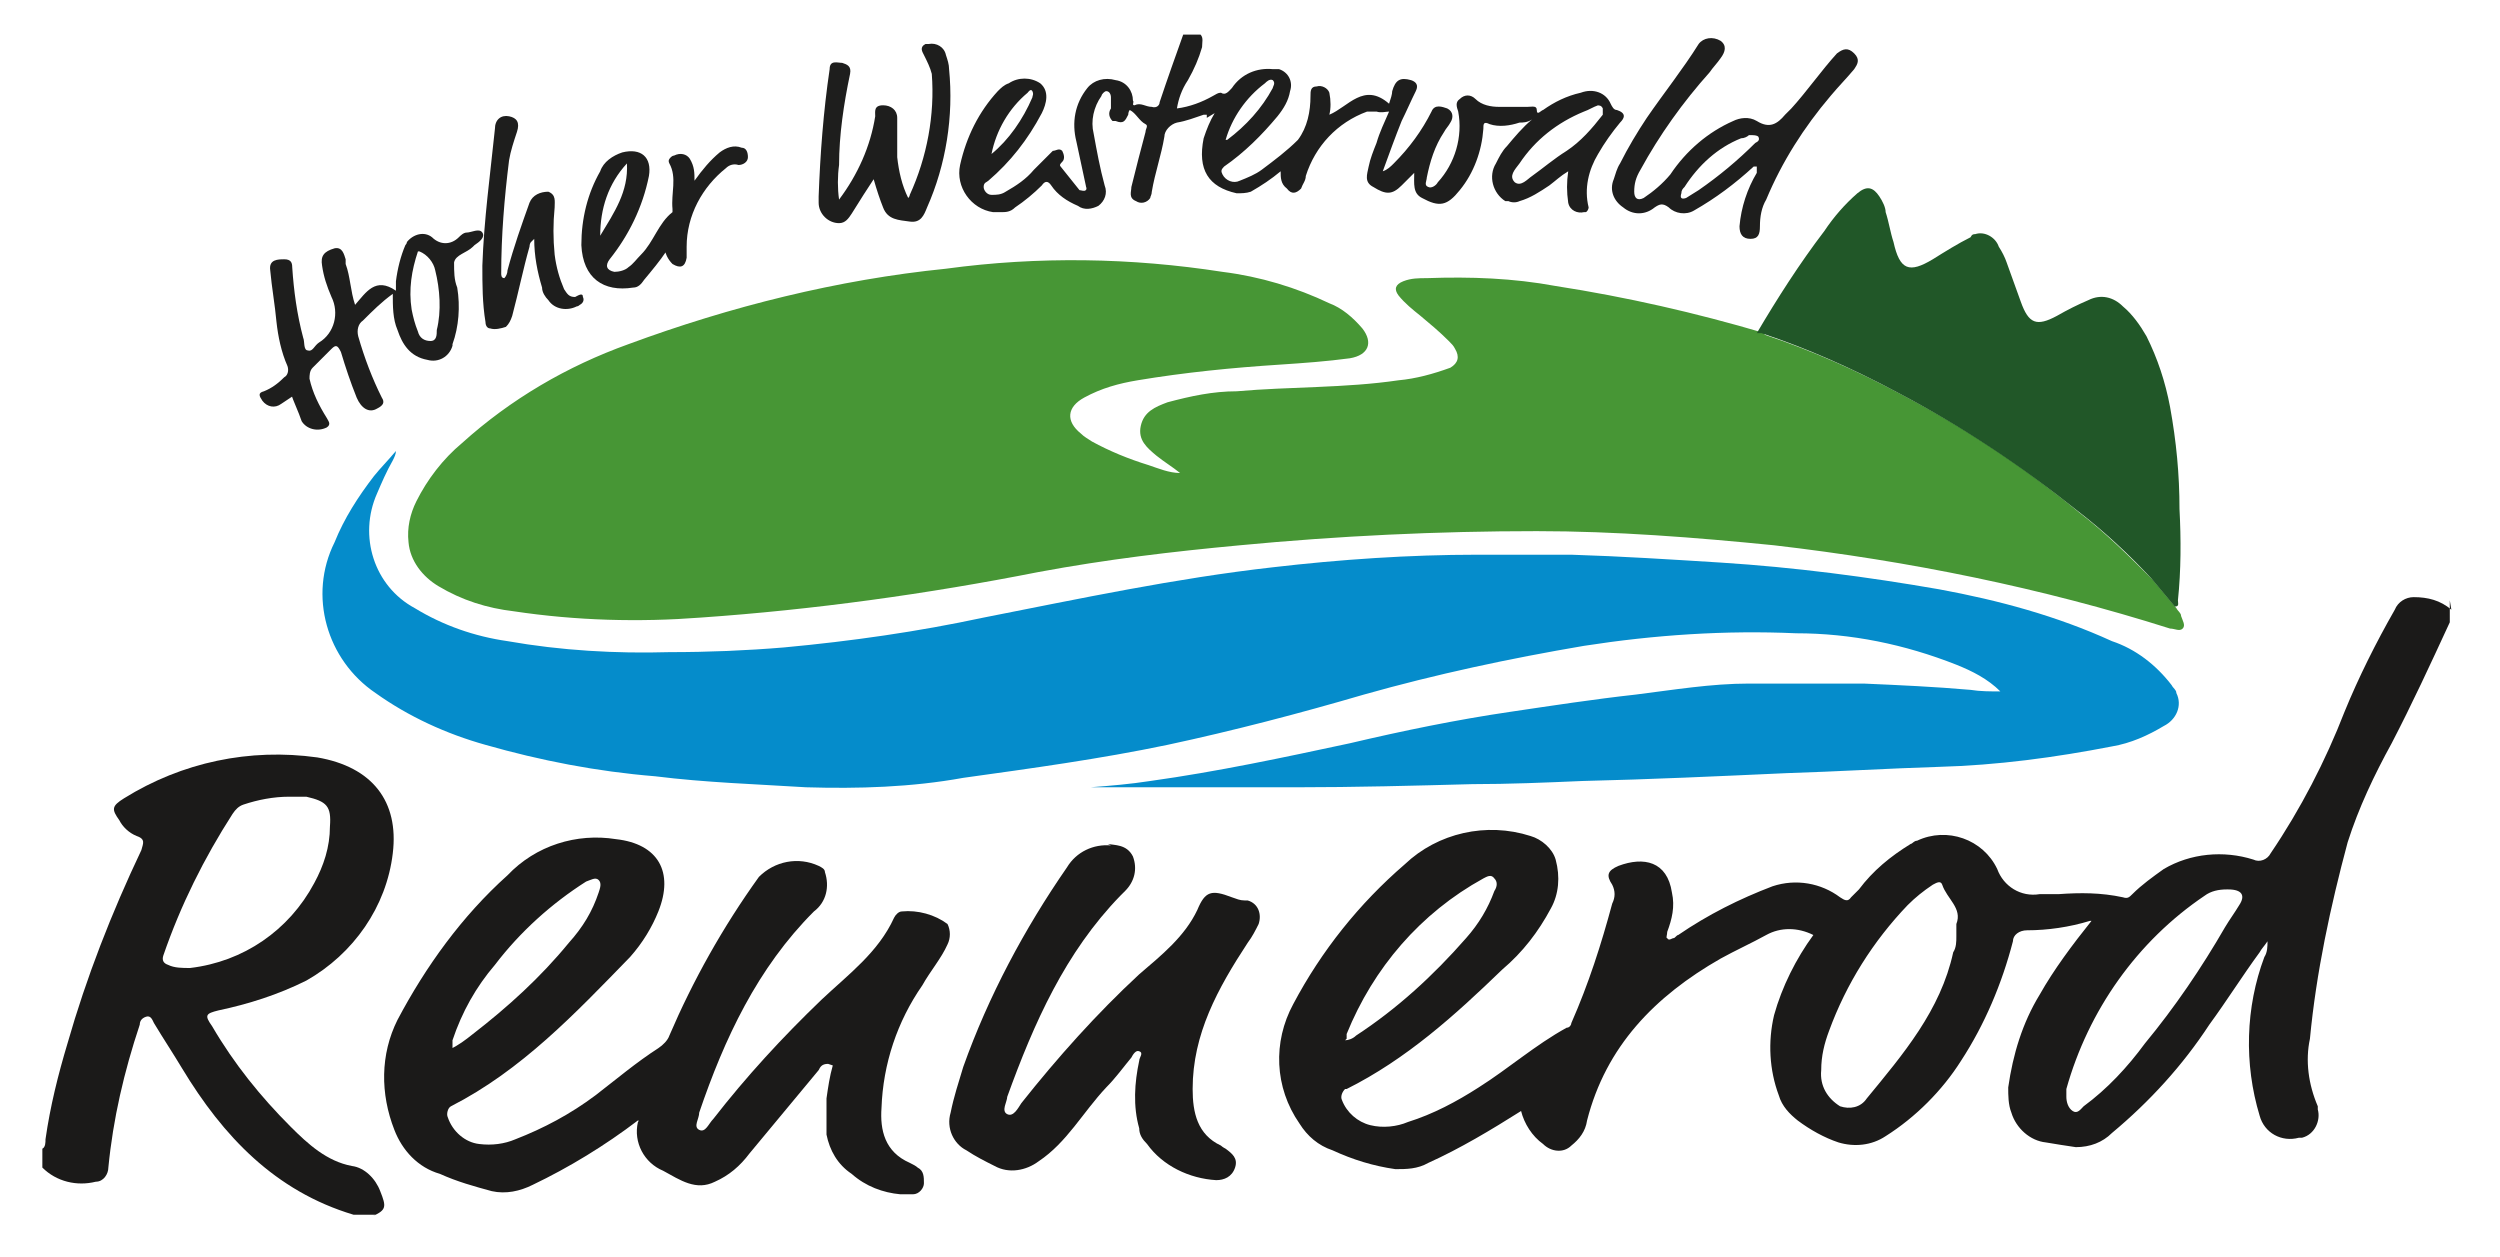 <?xml version="1.0" encoding="UTF-8" standalone="no"?><svg xmlns="http://www.w3.org/2000/svg" data-name="Ebene 1" height="88" id="Ebene_1" version="1.1" viewBox="0 0 158.9 80" width="175">
  <defs>
    <style>
      .cls-1 {
        fill: #1b1a19;
      }

      .cls-1, .cls-2, .cls-3, .cls-4, .cls-5 {
        stroke-width: 0px;
      }

      .cls-2 {
        fill: #215728;
      }

      .cls-3 {
        fill: #1e1e1d;
      }

      .cls-4 {
        fill: #479635;
      }

      .cls-5 {
        fill: #058ccb;
      }
    </style>
  </defs>
  <g data-name="Gruppe 1678" id="Gruppe_1678">
    <path class="cls-4" d="M112.2,21.2c-4.4-1.3-8.8-2.3-13.3-3-2.7-.5-5.4-.6-8.2-.5-.5,0-1,0-1.5.2-.5.2-.6.5-.3.9.4.5.9.9,1.4,1.3.6.5,1.2,1,1.8,1.6.2.2.3.3.4.5.3.5.2.9-.3,1.2-1.1.4-2.2.7-3.3.8-3.4.5-6.9.4-10.3.7-1.5,0-2.9.3-4.4.7-.8.3-1.5.6-1.7,1.5-.2.9.4,1.4,1,1.9.5.4,1,.7,1.5,1.1-.7,0-1.4-.3-2-.5-1.3-.4-2.5-.9-3.6-1.5-.3-.2-.5-.3-.7-.5-1-.8-.9-1.7.2-2.3,1.1-.6,2.2-.9,3.4-1.1,3-.5,6-.8,9.1-1,1.5-.1,2.9-.2,4.4-.4,1.2-.2,1.5-1,.8-1.9-.6-.7-1.3-1.3-2.1-1.6-2.1-1-4.4-1.7-6.8-2-5.8-.9-11.7-1-17.6-.2-6.9.7-13.7,2.4-20.2,4.8-3.9,1.4-7.5,3.5-10.6,6.3-1.2,1-2.2,2.3-2.9,3.7-.4.8-.6,1.7-.5,2.6.1,1.2.9,2.2,1.9,2.8,1.5.9,3.1,1.4,4.8,1.6,4,.6,8,.7,11.9.4,7.2-.5,14.4-1.5,21.5-2.9,4.3-.8,8.5-1.3,12.8-1.7,6.3-.6,12.6-.9,18.9-.9,5,0,10.1.4,15.1.9,8.6,1,17,2.7,25.2,5.3h0c.3,0,.6.2.8,0s0-.5-.1-.8c0-.2-.2-.3-.3-.5-.5-.6-1-1.2-1.5-1.8-1.5-1.5-3-3-4.7-4.3-3.5-2.9-7.3-5.4-11.3-7.5-2.8-1.5-5.7-2.8-8.7-3.8M75.2,30.2h0c0,0,0,0,0,0,0,0,0,0,0,0h0" data-name="Pfad 18147" id="Pfad_18147"/>
    <path class="cls-5" d="M69.3,50.1h2.6c3.5,0,7,0,10.5,0,3.7,0,7.5-.1,11.2-.2,2.3,0,4.7-.1,7-.2,4.3-.1,8.6-.3,13-.5,3.2-.1,6.5-.3,9.7-.4,3.7-.1,7.4-.6,11-1.3,1.2-.2,2.3-.7,3.3-1.3.8-.4,1.2-1.3.8-2.1,0-.2-.2-.3-.3-.5-1-1.3-2.3-2.3-3.8-2.8-3.5-1.6-7.2-2.6-11-3.3-4.6-.8-9.2-1.4-13.9-1.7-3.2-.2-6.3-.4-9.5-.5-2,0-4,0-6,0-4.3,0-8.7.3-13,.8-6.2.7-12.3,2-18.4,3.2-4.2.9-8.4,1.5-12.7,1.9-2.4.2-4.8.3-7.3.3-3.4.1-6.9-.1-10.3-.7-2.1-.3-4.1-1-5.9-2.1-2.6-1.4-3.6-4.6-2.4-7.3.3-.7.6-1.4,1-2.1.1-.2.2-.4.2-.6-.5.6-1,1.1-1.4,1.6-1,1.3-1.9,2.7-2.5,4.2-1.7,3.4-.5,7.5,2.6,9.6,2.1,1.5,4.5,2.6,7,3.3,3.5,1,7.1,1.7,10.8,2,3.2.4,6.4.5,9.6.7,3.3.1,6.7,0,10-.6,4.3-.6,8.7-1.2,13-2.1,4.2-.9,8.4-2,12.5-3.2,4.6-1.3,9.3-2.3,14-3.1,4.5-.7,9-1,13.5-.8,3.5,0,6.9.7,10.2,2,1,.4,2,.9,2.8,1.7-.6,0-1.3,0-1.9-.1-2.3-.2-4.5-.3-6.8-.4-2.4,0-4.9,0-7.3,0-2.4,0-4.8.4-7.2.7-2.7.3-5.3.7-8,1.1-3.4.5-6.8,1.2-10.2,2-4.2.9-8.4,1.8-12.7,2.4-1.3.2-2.5.3-3.8.4,0,0,0,0,0,0" data-name="Pfad 18148" id="Pfad_18148"/>
    <path class="cls-2" d="M112,21.2c3,1,5.9,2.3,8.7,3.8,4,2.1,7.9,4.7,11.4,7.5,1.7,1.3,3.3,2.8,4.7,4.3.5.6,1,1.2,1.5,1.8.3,0,.2-.2.2-.4.2-1.9.2-3.9.1-5.8,0-2.2-.2-4.3-.6-6.5-.3-1.6-.8-3.1-1.5-4.5-.4-.7-.9-1.4-1.5-1.9-.6-.6-1.4-.8-2.2-.4-.7.3-1.3.6-2,1-1.3.7-1.8.5-2.3-.9-.3-.8-.6-1.7-.9-2.5-.1-.3-.3-.7-.5-1-.2-.6-.9-1-1.5-.8-.1,0-.2,0-.3.2-.8.4-1.6.9-2.4,1.4-1.5.9-2.1.7-2.5-1.1-.2-.6-.3-1.3-.5-1.9,0-.3-.2-.7-.4-1-.4-.6-.8-.7-1.4-.2-.8.7-1.5,1.5-2.1,2.4-1.6,2.1-3,4.3-4.3,6.5" data-name="Pfad 18149" id="Pfad_18149"/>
  </g>
  <g data-name="Gruppe 1679" id="Gruppe_1679">
    <path class="cls-3" d="M77.2,7.2c-.3.5-.5,1-.7,1.6-.4,2,.3,3.1,2.1,3.5.3,0,.6,0,.9-.1.7-.4,1.3-.8,1.9-1.3,0,.4,0,.8.4,1.1.3.4.6.3.9,0,.1-.3.3-.5.3-.8.6-1.9,2-3.4,3.9-4.1.2,0,.4,0,.6,0,.3.1.6,0,.8,0-.3.7-.6,1.3-.8,2-.2.5-.4,1-.5,1.5s-.3,1,.3,1.3c.8.5,1.2.5,1.8-.1l.8-.8c0,.7-.1,1.3.5,1.6,1.1.6,1.6.5,2.4-.5.9-1.1,1.4-2.5,1.5-3.9,0-.3,0-.5.4-.3.6.2,1.3.1,1.9-.1.2,0,.5,0,.8-.2-.6.5-1.1,1.1-1.6,1.7-.3.3-.5.7-.7,1.1-.5.8-.2,1.9.6,2.4,0,0,.1,0,.2,0,.2.1.5.1.7,0,.7-.2,1.3-.6,1.9-1,.4-.3.7-.6,1.2-.9-.1.7-.1,1.3,0,2,.1.5.6.7,1,.6,0,0,0,0,.1,0,.1,0,.2-.2.2-.3,0,0,0,0,0,0-.3-1.2,0-2.4.6-3.4.4-.7.9-1.4,1.4-2,.3-.3.4-.6-.2-.8-.2,0-.3-.2-.4-.4-.3-.7-1.1-1-1.9-.7-.9.2-1.7.6-2.4,1.1-.1,0-.4.4-.4,0,0-.3-.3-.2-.6-.2-.6,0-1.2,0-1.8,0-.5,0-1.1-.1-1.5-.5-.3-.3-.7-.3-1,0-.3.2-.2.5-.1.8.3,1.6-.2,3.3-1.3,4.5-.1.2-.4.4-.6.3-.3-.1-.1-.4-.1-.6.2-1,.5-2,1.1-2.9.1-.2.3-.4.4-.6.2-.3.2-.7-.2-.9-.3-.1-.8-.3-1,.2-.6,1.2-1.4,2.3-2.4,3.3-.2.2-.4.4-.7.5.4-1.1.8-2.2,1.2-3.2.3-.6.6-1.3.9-1.9.2-.4,0-.6-.3-.7-.7-.2-1,0-1.2.7,0,.2-.1.5-.2.8-1.6-1.4-2.6.2-3.8.7.1-.4.1-.9,0-1.4-.1-.3-.5-.5-.8-.4-.4,0-.4.3-.4.6,0,1-.2,2-.8,2.8-.7.7-1.5,1.3-2.3,1.9-.4.3-.9.5-1.4.7-.4.2-.9,0-1.1-.4-.1-.2-.1-.3.1-.5,1.3-.9,2.4-2,3.4-3.2.4-.5.7-1,.8-1.6.2-.6-.1-1.2-.7-1.4-.1,0-.2,0-.4,0-1-.1-2,.3-2.6,1.2-.2.2-.4.5-.7.3-.2,0-.3.1-.5.2-.7.4-1.5.7-2.3.8.1-.6.3-1.2.7-1.8.4-.7.7-1.4.9-2.1,0-.3.1-.6-.1-.8h-1.1c-.5,1.4-1,2.8-1.5,4.3,0,.2-.2.4-.5.3-.4,0-.7-.3-1.1-.1-.2,0,0-.2-.1-.3,0-.6-.4-1.2-1.1-1.3-.7-.2-1.4,0-1.8.5-.8,1-1,2.2-.7,3.4.2.9.4,1.9.6,2.8,0,.1.1.2,0,.3-.1.1-.3,0-.4,0-.4-.5-.8-1-1.2-1.5-.1-.1,0-.2.1-.3.2-.2.1-.5,0-.7-.2-.2-.4,0-.6,0-.4.4-.8.8-1.2,1.2-.5.6-1.1,1-1.8,1.4-.3.2-.6.2-.9.2-.3,0-.5-.3-.5-.5,0-.3.2-.3.3-.4,1.4-1.2,2.5-2.6,3.4-4.3.3-.6.5-1.4-.1-1.9-.6-.4-1.4-.4-2,0-.3.1-.5.3-.7.5-1.2,1.3-2,2.9-2.4,4.7-.3,1.4.7,2.8,2.1,3,.2,0,.3,0,.5,0,.3,0,.6,0,.9-.3.6-.4,1.2-.9,1.7-1.4.2-.3.4-.3.6,0,.4.6,1,1,1.7,1.3.4.3.9.2,1.3,0,.4-.3.6-.8.4-1.3-.3-1.1-.5-2.2-.7-3.3-.2-.8,0-1.7.5-2.4,0-.1.2-.3.3-.3.2,0,.3.2.3.4,0,.2,0,.5,0,.7-.2.3-.1.6.1.8,0,0,.1,0,.2,0,.5.2.6,0,.8-.4,0,0,0-.2.1-.3.4.2.6.7,1,.9.2.1,0,.3,0,.5-.3,1.1-.6,2.3-.9,3.5,0,.3-.2.7.3.9.3.2.7.1.9-.2,0-.1.1-.2.1-.4.2-1.2.6-2.3.8-3.5,0-.4.4-.8.8-.9.6-.1,1.1-.3,1.7-.5,0,0,.2,0,.2,0,0,0,0,.1,0,.2M101.4,6.7c.3,0,.4,0,.5.2,0,.1,0,.3,0,.4-.7.9-1.4,1.7-2.3,2.3-.8.5-1.5,1.1-2.2,1.6-.3.2-.7.7-1.1.4-.4-.4,0-.8.3-1.2,1-1.5,2.4-2.6,4.1-3.3.3-.1.6-.3.9-.4M77.9,8.9c.4-1.4,1.3-2.7,2.5-3.6.1-.1.3-.3.5-.2.2.2,0,.4,0,.5-.7,1.3-1.7,2.4-2.9,3.3M63,9.8c.3-1.5,1.1-2.9,2.3-3.9,0,0,.2-.3.3-.1s0,.3,0,.4c-.6,1.4-1.5,2.7-2.6,3.6" data-name="Pfad 18150" id="Pfad_18150"/>
    <path class="cls-3" d="M18.4,25c.2.6.5,1.2.7,1.8.3.5,1,.7,1.6.4,0,0,0,0,0,0,.3-.2.1-.4,0-.6-.5-.8-.9-1.6-1.1-2.5,0-.2,0-.5.2-.7.4-.4.8-.8,1.2-1.2.3-.3.4-.2.6.2.3,1,.6,1.9,1,2.9.3.7.8,1,1.3.7.4-.2.5-.4.3-.7-.6-1.2-1.1-2.5-1.5-3.9-.1-.4,0-.8.3-1,.6-.6,1.2-1.2,1.9-1.7,0,.8,0,1.6.3,2.3.3.9.8,1.7,1.9,1.9.7.2,1.4-.2,1.6-.9,0,0,0,0,0-.1.4-1.1.5-2.4.3-3.6-.2-.5-.2-1-.2-1.6.1-.5.8-.6,1.2-1,0,0,0,0,.1-.1.3-.2.7-.5.5-.8s-.7,0-1,0c-.2,0-.4.2-.5.3-.5.5-1.2.5-1.7,0,0,0,0,0,0,0-.5-.4-1.2-.2-1.6.3,0,0,0,.1-.1.2-.3.7-.5,1.5-.6,2.3,0,.2,0,.4,0,.6-1.3-.9-1.9.1-2.6.9-.3-.9-.3-1.8-.6-2.6,0,0,0-.2,0-.3-.1-.3-.2-.8-.7-.7-.7.2-.9.5-.8,1.1.1.7.3,1.3.6,2,.5,1,.2,2.3-.8,2.9-.3.2-.4.6-.7.5-.3,0-.2-.6-.3-.8-.4-1.5-.6-3-.7-4.5,0-.3-.1-.5-.5-.5-.4,0-1,0-.9.7.1,1.1.3,2.2.4,3.3.1.9.3,1.9.7,2.8.1.3,0,.6-.2.7-.4.4-.8.7-1.3.9-.4.1-.3.3-.1.6.3.4.8.5,1.2.2.3-.2.6-.4.9-.6M26.6,16c.5.2.9.7,1,1.2.3,1.2.4,2.6.1,3.8,0,.3,0,.7-.4.7-.4,0-.7-.2-.8-.6-.2-.5-.3-.9-.4-1.4-.2-1.3,0-2.5.4-3.7" data-name="Pfad 18151" id="Pfad_18151"/>
    <path class="cls-3" d="M111.7,11c-.6,1-1,2.2-1.1,3.4,0,.5.2.8.7.8s.6-.3.6-.8c0-.6.1-1.2.4-1.7,1-2.4,2.4-4.6,4.1-6.6.5-.6,1-1.1,1.5-1.7.2-.3.4-.6,0-1s-.7-.3-1.1,0c-1,1.1-1.9,2.4-2.9,3.5-.1.1-.3.3-.4.4-.5.6-1,.9-1.8.4-.5-.3-1.1-.2-1.5,0-1.6.7-3,1.9-4,3.4-.5.6-1.1,1.1-1.7,1.5-.4.2-.6,0-.6-.4,0-.5.1-.9.4-1.4,1.2-2.2,2.7-4.3,4.4-6.2.2-.3.5-.6.7-.9.3-.4.4-.8,0-1.1-.5-.3-1.1-.2-1.4.2-1,1.6-2.2,3.1-3.3,4.7-.6.9-1.2,1.9-1.7,2.9-.2.3-.3.7-.4,1-.3.7,0,1.4.6,1.8.6.5,1.4.5,2,0,.3-.2.5-.3.9,0,.4.4,1.1.5,1.6.2,1.4-.8,2.6-1.7,3.8-2.8h.2c0,0,0,0,0,0,0,0,0,0,0,0M111.3,8.6c.2,0,.4,0,.5.1.1.2,0,.3-.2.4-1.1,1.1-2.3,2.1-3.6,3-.3.2-.5.3-.8.5-.3.1-.4,0-.3-.3,0-.2.1-.3.2-.4.9-1.4,2.1-2.5,3.6-3.1.2,0,.4-.1.5-.2" data-name="Pfad 18152" id="Pfad_18152"/>
    <path class="cls-3" d="M55.5,11.4c.2.7.4,1.3.6,1.8.3.8,1,.8,1.7.9s.9-.4,1.1-.9c1.2-2.7,1.7-5.8,1.4-8.8,0-.3-.1-.6-.2-.9-.1-.5-.6-.8-1.1-.7,0,0-.2,0-.2,0-.4.2-.2.5-.1.7.2.4.4.8.5,1.2.2,2.6-.3,5.3-1.4,7.7,0,0,0,.1-.1.2-.4-.8-.6-1.7-.7-2.6,0-.7,0-1.4,0-2.1,0-.1,0-.3,0-.4,0-.5-.4-.8-.9-.8,0,0,0,0,0,0-.6,0-.5.4-.5.7-.3,1.9-1.1,3.7-2.3,5.3-.1-.7-.1-1.5,0-2.2,0-1.9.3-3.9.7-5.8.1-.5-.2-.6-.5-.7-.3,0-.8-.2-.8.4-.4,2.7-.6,5.4-.7,8.1,0,.1,0,.3,0,.4,0,.7.6,1.3,1.3,1.3.4,0,.6-.3.8-.6.5-.8,1-1.6,1.6-2.5" data-name="Pfad 18153" id="Pfad_18153"/>
    <path class="cls-3" d="M42.2,15.7c0,.4.2.8.5,1.1.5.3.8.2.9-.4,0-.2,0-.5,0-.7,0-2,1-3.8,2.5-5,.2-.2.5-.3.8-.2.3,0,.6-.2.6-.5,0,0,0,0,0,0,0-.3-.1-.6-.4-.6,0,0,0,0,0,0-.5-.2-1,0-1.4.3-.6.5-1.1,1.1-1.6,1.8,0-.5,0-.9-.3-1.4-.2-.3-.6-.4-1-.2,0,0-.1,0-.2.1-.1.1-.2.2-.1.4.5.9.1,1.9.2,2.9,0,0,0,.1,0,.2-.9.7-1.2,1.9-2,2.7-.3.3-.5.6-.8.8-.2.2-.6.3-.9.3-.5-.1-.6-.4-.3-.8,1.2-1.5,2.1-3.3,2.5-5.3.2-1.2-.5-1.8-1.7-1.5-.6.2-1.2.6-1.4,1.2-.8,1.4-1.2,3-1.2,4.7.1,2.1,1.4,3,3.3,2.7.3,0,.5-.2.7-.5.5-.6,1-1.2,1.4-1.8M38.1,15c0-1.7.5-3.3,1.7-4.6.1,1.8-.8,3.1-1.7,4.6" data-name="Pfad 18154" id="Pfad_18154"/>
    <path class="cls-3" d="M33.9,15.2c0,1.1.2,2.1.5,3.1,0,.3.2.6.4.8.4.6,1.2.7,1.8.4,0,0,.1,0,.2-.1.2-.1.3-.3.2-.5,0-.3-.3-.1-.5,0-.4,0-.5-.2-.7-.5-.3-.7-.5-1.4-.6-2.2-.1-1-.1-2,0-3,0-.4.1-.8-.4-1-.5,0-1,.2-1.2.7-.5,1.4-1,2.8-1.4,4.3,0,.2-.1.4-.2.5-.2,0-.2-.2-.2-.3,0-2.4.2-4.8.5-7.2.1-.6.3-1.2.5-1.8s0-.9-.5-1c-.5-.1-.9.2-.9.8-.3,2.9-.7,5.8-.8,8.7,0,1.2,0,2.4.2,3.6,0,.2.1.4.3.4.3.1.7,0,1-.1.2-.2.3-.4.4-.7.4-1.5.7-3,1.1-4.4,0,0,0-.2.1-.3" data-name="Pfad 18155" id="Pfad_18155"/>
  </g>
  <g data-name="Gruppe 1680" id="Gruppe_1680">
    <path class="cls-1" d="M155.9,38.8c-.7-.6-1.5-.8-2.4-.8-.5,0-1,.3-1.2.8-1.2,2.1-2.3,4.3-3.2,6.5-1.2,3.1-2.8,6.2-4.7,9-.2.4-.7.6-1.1.4-1.9-.6-4-.4-5.7.6-.7.5-1.4,1-2,1.6-.2.2-.3.3-.6.2-1.4-.3-2.7-.3-4.1-.2-.4,0-.8,0-1.2,0-1.2.2-2.3-.5-2.7-1.6-.9-1.9-3.2-2.7-5.1-1.8-.2,0-.3.2-.4.2-1.3.8-2.4,1.7-3.3,2.9-.2.2-.3.3-.5.5-.2.3-.4.2-.7,0-1.2-.9-2.8-1.2-4.3-.7-2.1.8-4.1,1.8-6,3.1-.1,0-.2.2-.3.2s-.3.2-.4,0c-.1,0,0-.2,0-.4.3-.8.5-1.6.3-2.5-.3-2-1.8-2.3-3.4-1.7-.7.3-.8.6-.4,1.2.2.4.2.8,0,1.2-.7,2.6-1.5,5.1-2.6,7.6,0,.1-.1.3-.3.3-2,1.1-3.7,2.6-5.6,3.8-1.4.9-2.9,1.7-4.5,2.2-.7.3-1.6.4-2.4.2-.8-.2-1.5-.8-1.8-1.6-.1-.2,0-.5.2-.7,0,0,0,0,.1,0,3.8-1.9,6.9-4.7,9.9-7.6,1.3-1.1,2.3-2.4,3.1-3.9.5-.9.6-2,.3-3.1-.2-.7-.9-1.3-1.6-1.5-2.8-.9-5.9-.2-8,1.8-2.9,2.5-5.3,5.5-7.1,8.9-1.3,2.4-1.2,5.3.4,7.6.5.8,1.2,1.4,2.1,1.7,1.3.6,2.6,1,4,1.2.7,0,1.4,0,2.1-.4,2-.9,4-2.1,5.9-3.3.2.8.7,1.6,1.4,2.1.5.5,1.3.6,1.8.1,0,0,0,0,0,0,.5-.4.9-.9,1-1.6,1.2-4.7,4.3-7.9,8.5-10.3.9-.5,2-1,2.9-1.5.9-.5,2-.5,3,0-1.1,1.5-2,3.3-2.5,5.1-.4,1.7-.3,3.5.3,5.1.2.7.7,1.2,1.2,1.6.8.6,1.7,1.1,2.6,1.4,1,.3,2.1.2,3-.4,1.9-1.2,3.6-2.9,4.8-4.8,1.5-2.3,2.6-4.9,3.3-7.6,0-.4.4-.7.9-.7,0,0,0,0,0,0,1.3,0,2.7-.2,4-.6,0,0,.1,0,.2,0,0,0,0,0-.1,0-1.2,1.5-2.4,3.1-3.3,4.7-1.1,1.8-1.7,3.8-2,5.9,0,.5,0,1.1.2,1.6.3,1,1.2,1.8,2.2,1.9.6.1,1.2.2,1.9.3.9,0,1.7-.3,2.3-.9,2.4-2,4.5-4.3,6.2-6.9,1.1-1.5,2.1-3.1,3.2-4.6.1-.2.3-.4.5-.7,0,.3,0,.7-.2,1-1.2,3.2-1.3,6.8-.3,10.1.3,1.1,1.4,1.7,2.5,1.4,0,0,.1,0,.2,0,.8-.2,1.2-1.1,1-1.8,0,0,0-.1,0-.2-.6-1.4-.8-2.9-.5-4.3.4-4.2,1.3-8.4,2.4-12.5.7-2.2,1.7-4.3,2.8-6.3,1.3-2.5,2.5-5.1,3.7-7.7v-1.4ZM124.4,58.8c0,.3,0,.6,0,.8,0,.3,0,.7-.2,1-.8,3.7-3.2,6.5-5.5,9.3-.4.6-1.1.7-1.7.5-.8-.5-1.3-1.3-1.2-2.3,0-.9.2-1.7.5-2.5,1.1-3,2.8-5.7,5-8,.5-.5,1-.9,1.6-1.3.2-.1.5-.3.6,0,.3.9,1.3,1.5.9,2.5M141.7,56.6c.9,0,1.1.4.7,1-.3.5-.6.9-.9,1.4-1.5,2.6-3.2,5.1-5.1,7.4-1.1,1.5-2.4,2.9-3.9,4-.2.2-.4.5-.7.3s-.4-.6-.4-.9c0-.2,0-.3,0-.5,1.4-5,4.5-9.4,8.8-12.3.4-.3.9-.4,1.4-.4M85.6,66.1c0,0,0-.2,0-.3,1.7-4.2,4.7-7.7,8.7-9.9.2-.1.5-.3.7,0,.2.2.2.5,0,.8-.4,1.1-1,2.1-1.8,3-2.1,2.4-4.4,4.5-7,6.2-.2.2-.5.3-.7.3" data-name="Pfad 18156" id="Pfad_18156"/>
    <path class="cls-1" d="M23.6,77.4c.9-.4.9-.6.5-1.6-.3-.8-1-1.5-1.8-1.6-1.6-.3-2.8-1.4-3.9-2.5-1.9-1.9-3.6-4-5-6.4-.5-.7-.4-.8.4-1,1.9-.4,3.8-1,5.6-1.9,3-1.7,5.1-4.7,5.5-8.1.4-3.3-1.3-5.5-4.8-6.1-4.3-.6-8.6.3-12.3,2.6-.8.5-.8.7-.3,1.4.2.4.6.8,1.1,1,.6.2.4.5.3.9-1.9,4-3.5,8.1-4.7,12.3-.6,2-1.1,4-1.4,6.1,0,.2,0,.5-.2.6v1.2c.9.9,2.2,1.2,3.4.9.5,0,.8-.5.8-.9.3-3.1,1-6.1,2-9.1,0-.2.1-.4.4-.5s.4.2.5.4c.6,1,1.2,1.9,1.8,2.9,2.6,4.3,5.9,7.8,10.9,9.3h1.4ZM18.4,50.7c.3,0,.6,0,1,0,1.3.3,1.6.6,1.5,1.9,0,1.3-.4,2.5-1,3.6-1.6,3-4.5,5-7.9,5.4-.5,0-1,0-1.4-.2-.3-.1-.4-.3-.3-.6,1.1-3.2,2.6-6.2,4.4-9,.2-.3.4-.5.7-.6.9-.3,1.9-.5,2.9-.5" data-name="Pfad 18157" id="Pfad_18157"/>
    <path class="cls-1" d="M52.9,67.8c-.2.7-.3,1.4-.4,2.1,0,.8,0,1.6,0,2.3.2,1,.7,1.9,1.6,2.5.9.8,2,1.2,3.1,1.3.3,0,.6,0,.8,0,.4,0,.7-.4.7-.7,0-.4,0-.8-.4-1-.1-.1-.3-.2-.5-.3-1.6-.7-1.9-2.1-1.8-3.5.1-2.8,1-5.5,2.6-7.8.5-.9,1.2-1.7,1.6-2.6.2-.4.2-.9,0-1.3-.8-.6-1.9-.9-2.9-.8-.2,0-.4.2-.5.4-1,2.2-2.9,3.6-4.6,5.2-2.5,2.4-4.8,4.9-6.9,7.6-.3.3-.5.9-.9.7-.4-.2,0-.7,0-1.1,1.6-4.7,3.7-9.2,7.3-12.8.8-.6,1-1.6.7-2.5,0-.2-.2-.3-.4-.4-1.3-.6-2.8-.3-3.8.7-2.3,3.2-4.2,6.6-5.7,10.1-.1.3-.4.6-.7.8-1.4.9-2.7,2-4,3-1.6,1.2-3.3,2.1-5.1,2.8-.7.3-1.5.4-2.3.3-.9-.1-1.7-.8-2-1.7-.1-.2,0-.6.2-.7,0,0,0,0,0,0,4.5-2.3,7.9-5.9,11.4-9.5.8-.9,1.4-1.9,1.8-2.9,1-2.5,0-4.3-2.7-4.6-2.5-.4-5.1.4-6.9,2.3-2.9,2.6-5.2,5.8-7,9.2-1.1,2.2-1.1,4.7-.2,7,.5,1.3,1.5,2.4,2.9,2.8,1.1.5,2.2.8,3.3,1.1.9.2,1.8,0,2.6-.4,2.3-1.1,4.6-2.5,6.7-4.1,0,0,.1,0,0,.1-.3,1.3.4,2.6,1.6,3.1,1.1.6,2.1,1.3,3.3.7.9-.4,1.6-1,2.2-1.8,1.5-1.8,2.9-3.5,4.4-5.3.1-.2.2-.4.6-.4M28.7,66.8c0-.2,0-.4,0-.6.6-1.8,1.5-3.4,2.7-4.8,1.6-2.1,3.6-3.9,5.8-5.3.3-.1.6-.3.8-.1.2.2.1.5,0,.8-.4,1.2-1,2.2-1.9,3.2-1.8,2.2-3.9,4.1-6.1,5.8-.5.4-.9.7-1.5,1" data-name="Pfad 18158" id="Pfad_18158"/>
    <path class="cls-1" d="M70.6,53.8c-1.1-.1-2.2.4-2.8,1.4-2.7,3.9-5,8.2-6.6,12.7-.3,1-.6,1.9-.8,2.9-.3,1,.2,2,1,2.4.6.4,1.2.7,1.8,1,.9.5,2,.3,2.8-.3,1.8-1.2,2.8-3.1,4.3-4.7.6-.6,1.1-1.3,1.6-1.9.1-.2.3-.5.5-.4.3.1,0,.4,0,.6-.3,1.4-.4,2.9,0,4.3,0,.4.2.7.5,1,1,1.4,2.7,2.2,4.4,2.3.5,0,1-.2,1.2-.8.2-.6-.2-.9-.6-1.2,0,0-.2-.1-.3-.2-1.5-.7-1.8-2.1-1.8-3.6,0-3.5,1.6-6.4,3.5-9.3.3-.4.5-.8.7-1.2.2-.6,0-1.3-.7-1.5,0,0-.1,0-.2,0-.3,0-.5-.1-.8-.2-1.3-.5-1.7-.4-2.2.8-.8,1.7-2.3,2.9-3.7,4.1-2.7,2.5-5.2,5.3-7.5,8.2-.2.3-.5.9-.9.7s0-.8,0-1.1c1.7-4.7,3.7-9.2,7.2-12.8,0,0,.2-.2.3-.3.6-.6.8-1.4.5-2.2-.4-.8-1.2-.7-1.6-.8" data-name="Pfad 18159" id="Pfad_18159"/>
  </g>
</svg>